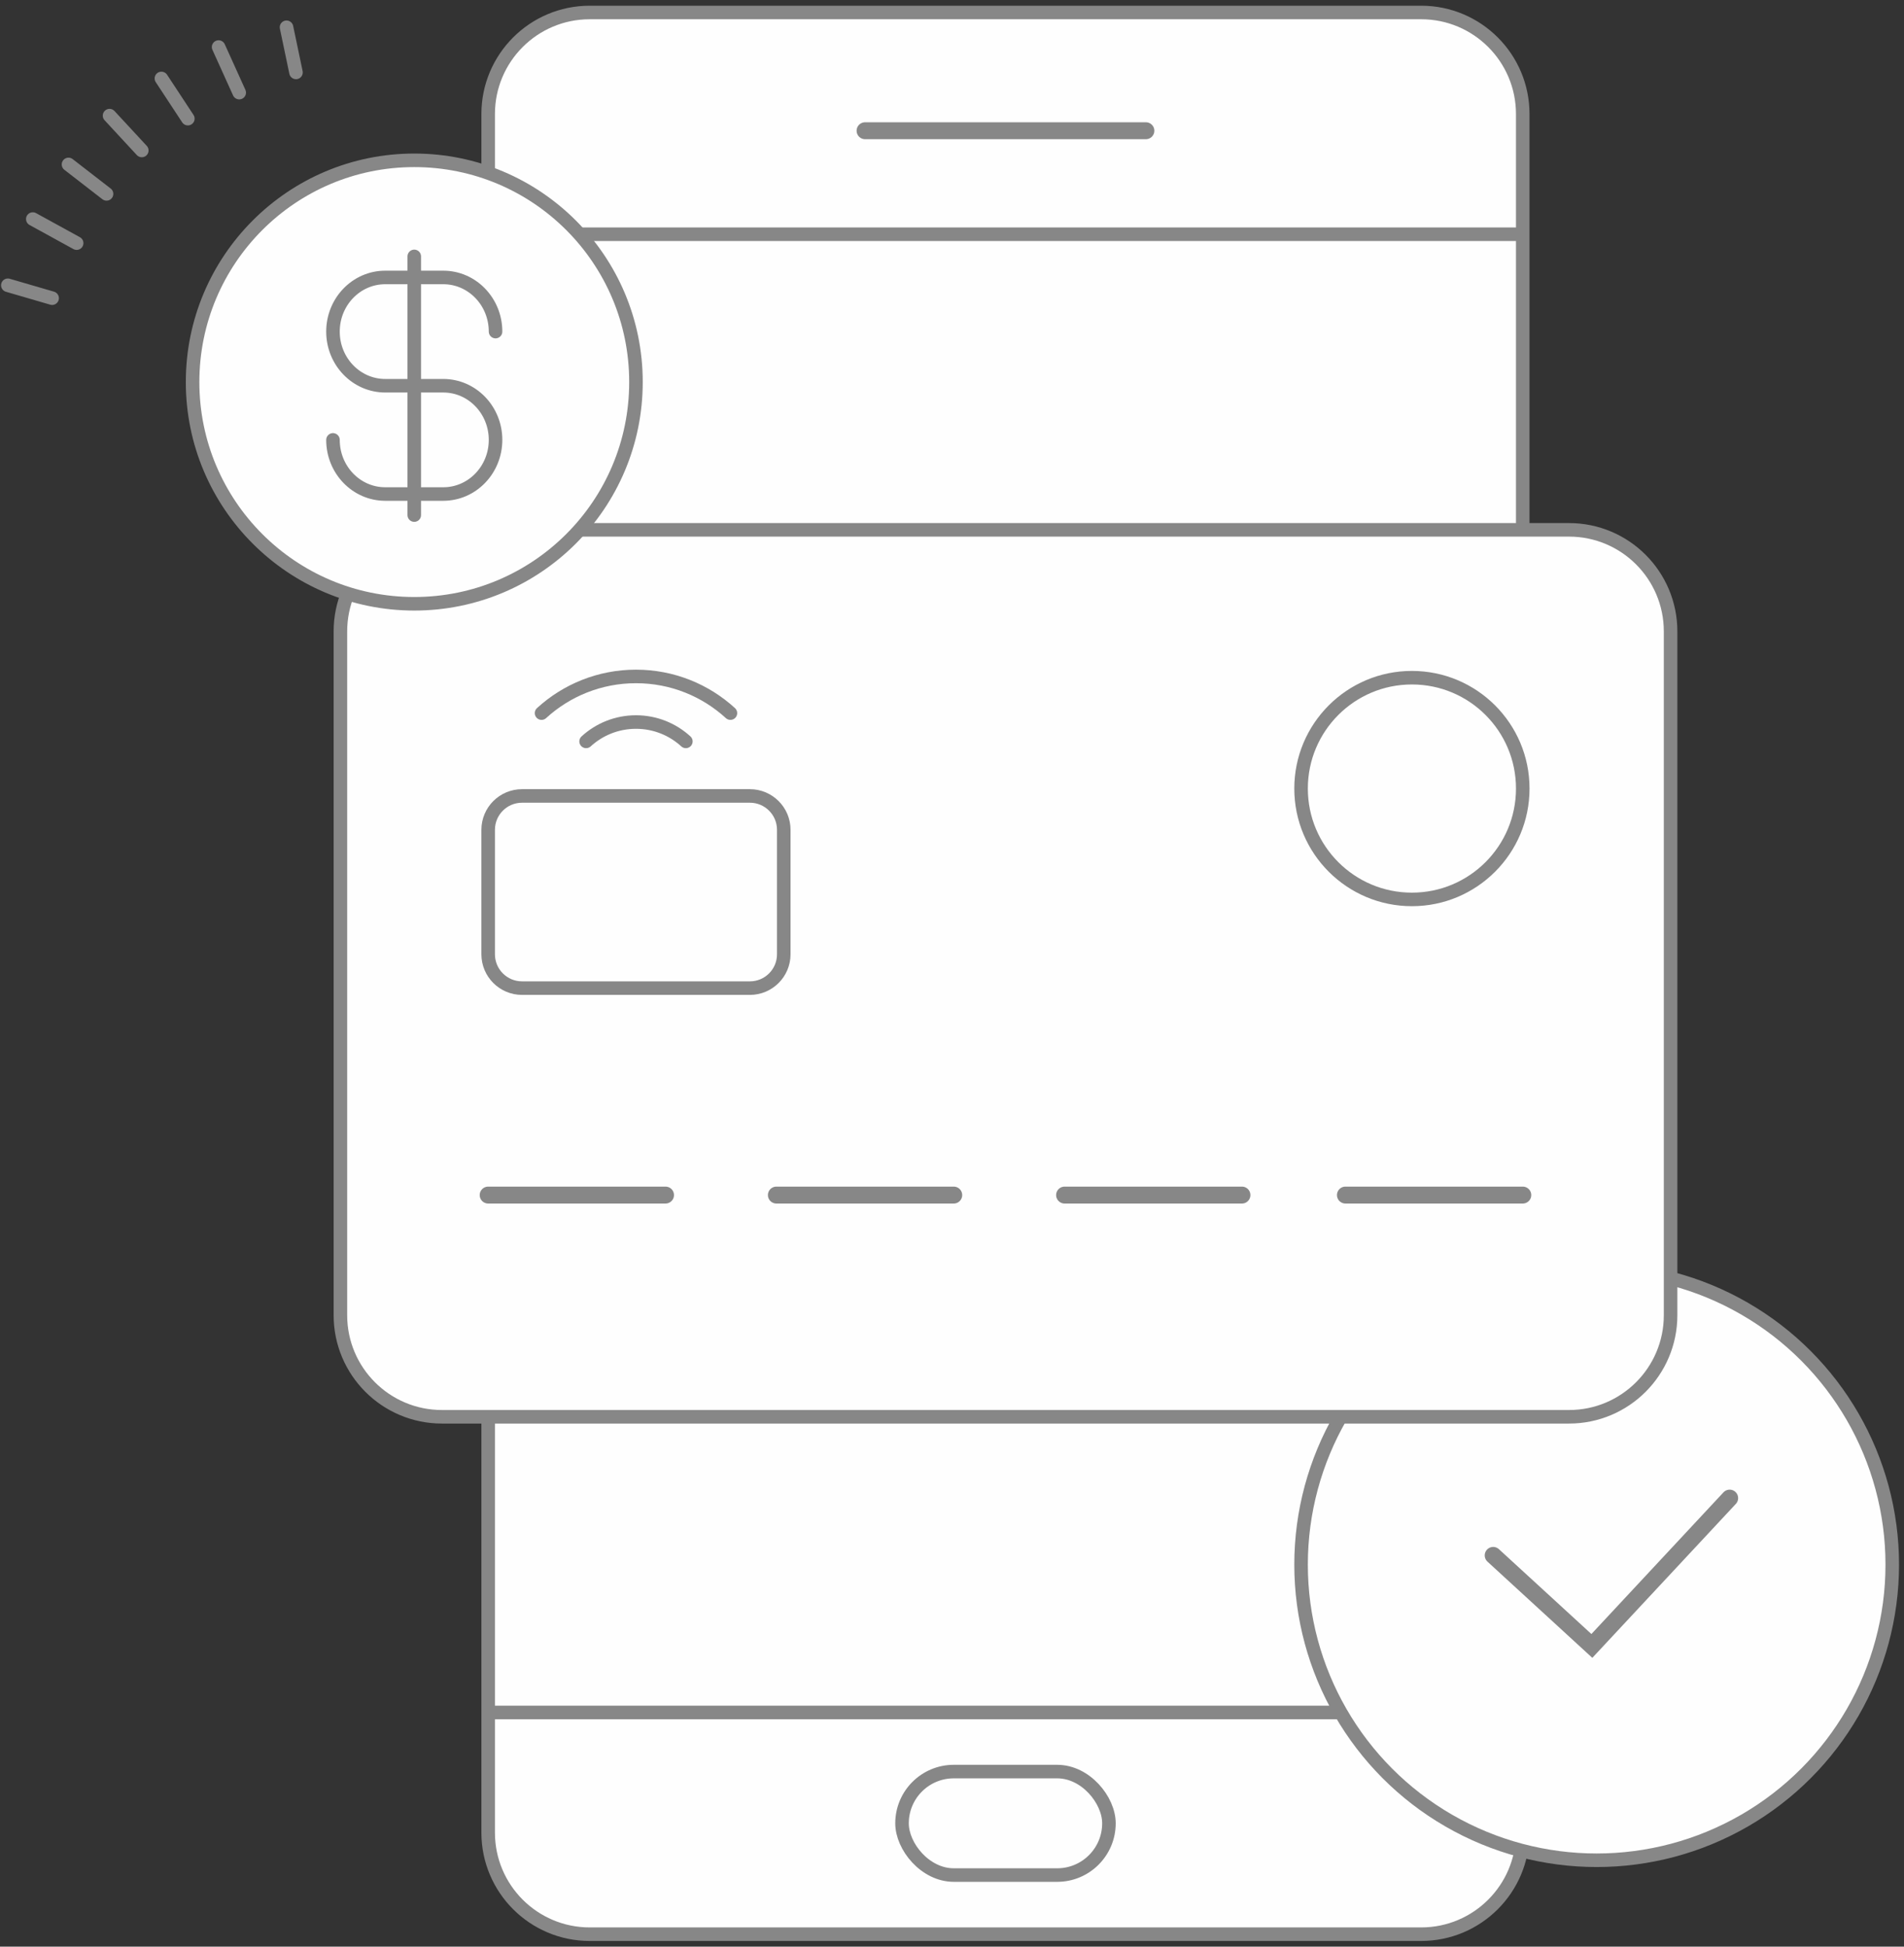 <svg width="225" height="230" viewBox="0 0 225 230" fill="none" xmlns="http://www.w3.org/2000/svg">
<rect x="0" y="0" width="225" height="230" fill="#333333" stroke="none"/>
<path d="M57.688 13.475C57.688 6.847 63.06 1.475 69.688 1.475H167.946C174.574 1.475 179.946 6.847 179.946 13.475V27.673V202.329V216.527C179.946 223.154 174.574 228.527 167.946 228.527H69.688C63.06 228.527 57.688 223.154 57.688 216.527V202.329V27.673V13.475Z" fill="#FEFEFE"/>
<path d="M179.946 27.673V13.475C179.946 6.847 174.574 1.475 167.946 1.475H69.688C63.06 1.475 57.688 6.847 57.688 13.475V27.673M179.946 27.673H57.688M179.946 27.673V202.329M57.688 27.673V202.329M179.946 202.329V216.527C179.946 223.154 174.574 228.527 167.946 228.527H69.688C63.06 228.527 57.688 223.154 57.688 216.527V202.329M179.946 202.329H57.688" stroke="#878787" stroke-width="1.6" stroke-linecap="round"/>
<path d="M102.227 15.447H135.411" stroke="#878787" stroke-width="2" stroke-linecap="round"/>
<rect x="106.594" y="209.314" width="24.452" height="12.226" rx="6.113" stroke="#878787" stroke-width="1.6" stroke-linecap="round"/>
<circle cx="188.681" cy="184.861" r="34.931" fill="#FEFEFE" stroke="#878787" stroke-width="1.6" stroke-linecap="round"/>
<path d="M176.453 183.772L188.114 194.469L204.398 177.004" stroke="#878787" stroke-width="2" stroke-linecap="round"/>
<path d="M40.227 74.602C40.227 67.974 45.599 62.602 52.227 62.602H185.417C192.044 62.602 197.417 67.974 197.417 74.602V155.395C197.417 162.022 192.044 167.395 185.417 167.395H52.227C45.599 167.395 40.227 162.022 40.227 155.395V74.602Z" fill="#FEFEFE" stroke="#878787" stroke-width="1.6" stroke-linecap="round"/>
<path d="M57.688 141.199H78.646" stroke="#878787" stroke-width="2" stroke-linecap="round"/>
<path d="M158.992 141.199H179.951" stroke="#878787" stroke-width="2" stroke-linecap="round"/>
<path d="M91.746 141.199H112.705" stroke="#878787" stroke-width="2" stroke-linecap="round"/>
<path d="M125.805 141.199H146.763" stroke="#878787" stroke-width="2" stroke-linecap="round"/>
<path d="M57.688 98.043C57.688 95.834 59.478 94.043 61.688 94.043H88.619C90.828 94.043 92.619 95.834 92.619 98.043V112.748C92.619 114.957 90.828 116.748 88.619 116.748H61.688C59.478 116.748 57.688 114.957 57.688 112.748V98.043Z" stroke="#878787" stroke-width="1.6" stroke-linecap="round"/>
<circle cx="166.849" cy="93.169" r="13.099" stroke="#878787" stroke-width="1.6" stroke-linecap="round"/>
<path d="M69.262 87.597C70.815 86.176 72.884 85.309 75.155 85.309C77.427 85.309 79.496 86.176 81.049 87.597" stroke="#878787" stroke-width="1.6" stroke-linecap="round"/>
<path d="M63.996 84.255C66.937 81.564 70.855 79.922 75.156 79.922C79.457 79.922 83.374 81.564 86.316 84.255" stroke="#878787" stroke-width="1.6" stroke-linecap="round"/>
<circle cx="48.956" cy="45.14" r="26.198" fill="#FEFEFE" stroke="#878787" stroke-width="1.6" stroke-linecap="round"/>
<path d="M58.56 39.178C58.56 35.645 55.795 32.781 52.384 32.781H45.523C42.112 32.781 39.348 35.645 39.348 39.178C39.348 42.711 42.112 45.575 45.523 45.575H52.384C55.795 45.575 58.56 48.44 58.56 51.973C58.56 55.506 55.795 58.37 52.384 58.37H45.523C42.112 58.37 39.348 55.506 39.348 51.973M48.954 30.293V60.858" stroke="#878787" stroke-width="1.6" stroke-linecap="round"/>
<path d="M12.945 13.662L16.756 17.779" stroke="#878787" stroke-width="1.6" stroke-linecap="round"/>
<path d="M25.832 5.557L28.27 10.943" stroke="#878787" stroke-width="1.6" stroke-linecap="round"/>
<path d="M19.074 9.268L22.199 14.019" stroke="#878787" stroke-width="1.6" stroke-linecap="round"/>
<path d="M33.859 3.221L34.977 8.556" stroke="#878787" stroke-width="1.6" stroke-linecap="round"/>
<path d="M8.094 19.428L12.59 22.909" stroke="#878787" stroke-width="1.6" stroke-linecap="round"/>
<path d="M3.875 25.881L9.058 28.727" stroke="#878787" stroke-width="1.6" stroke-linecap="round"/>
<path d="M0.926 33.705L6.16 35.23" stroke="#878787" stroke-width="1.6" stroke-linecap="round"/>
</svg>
